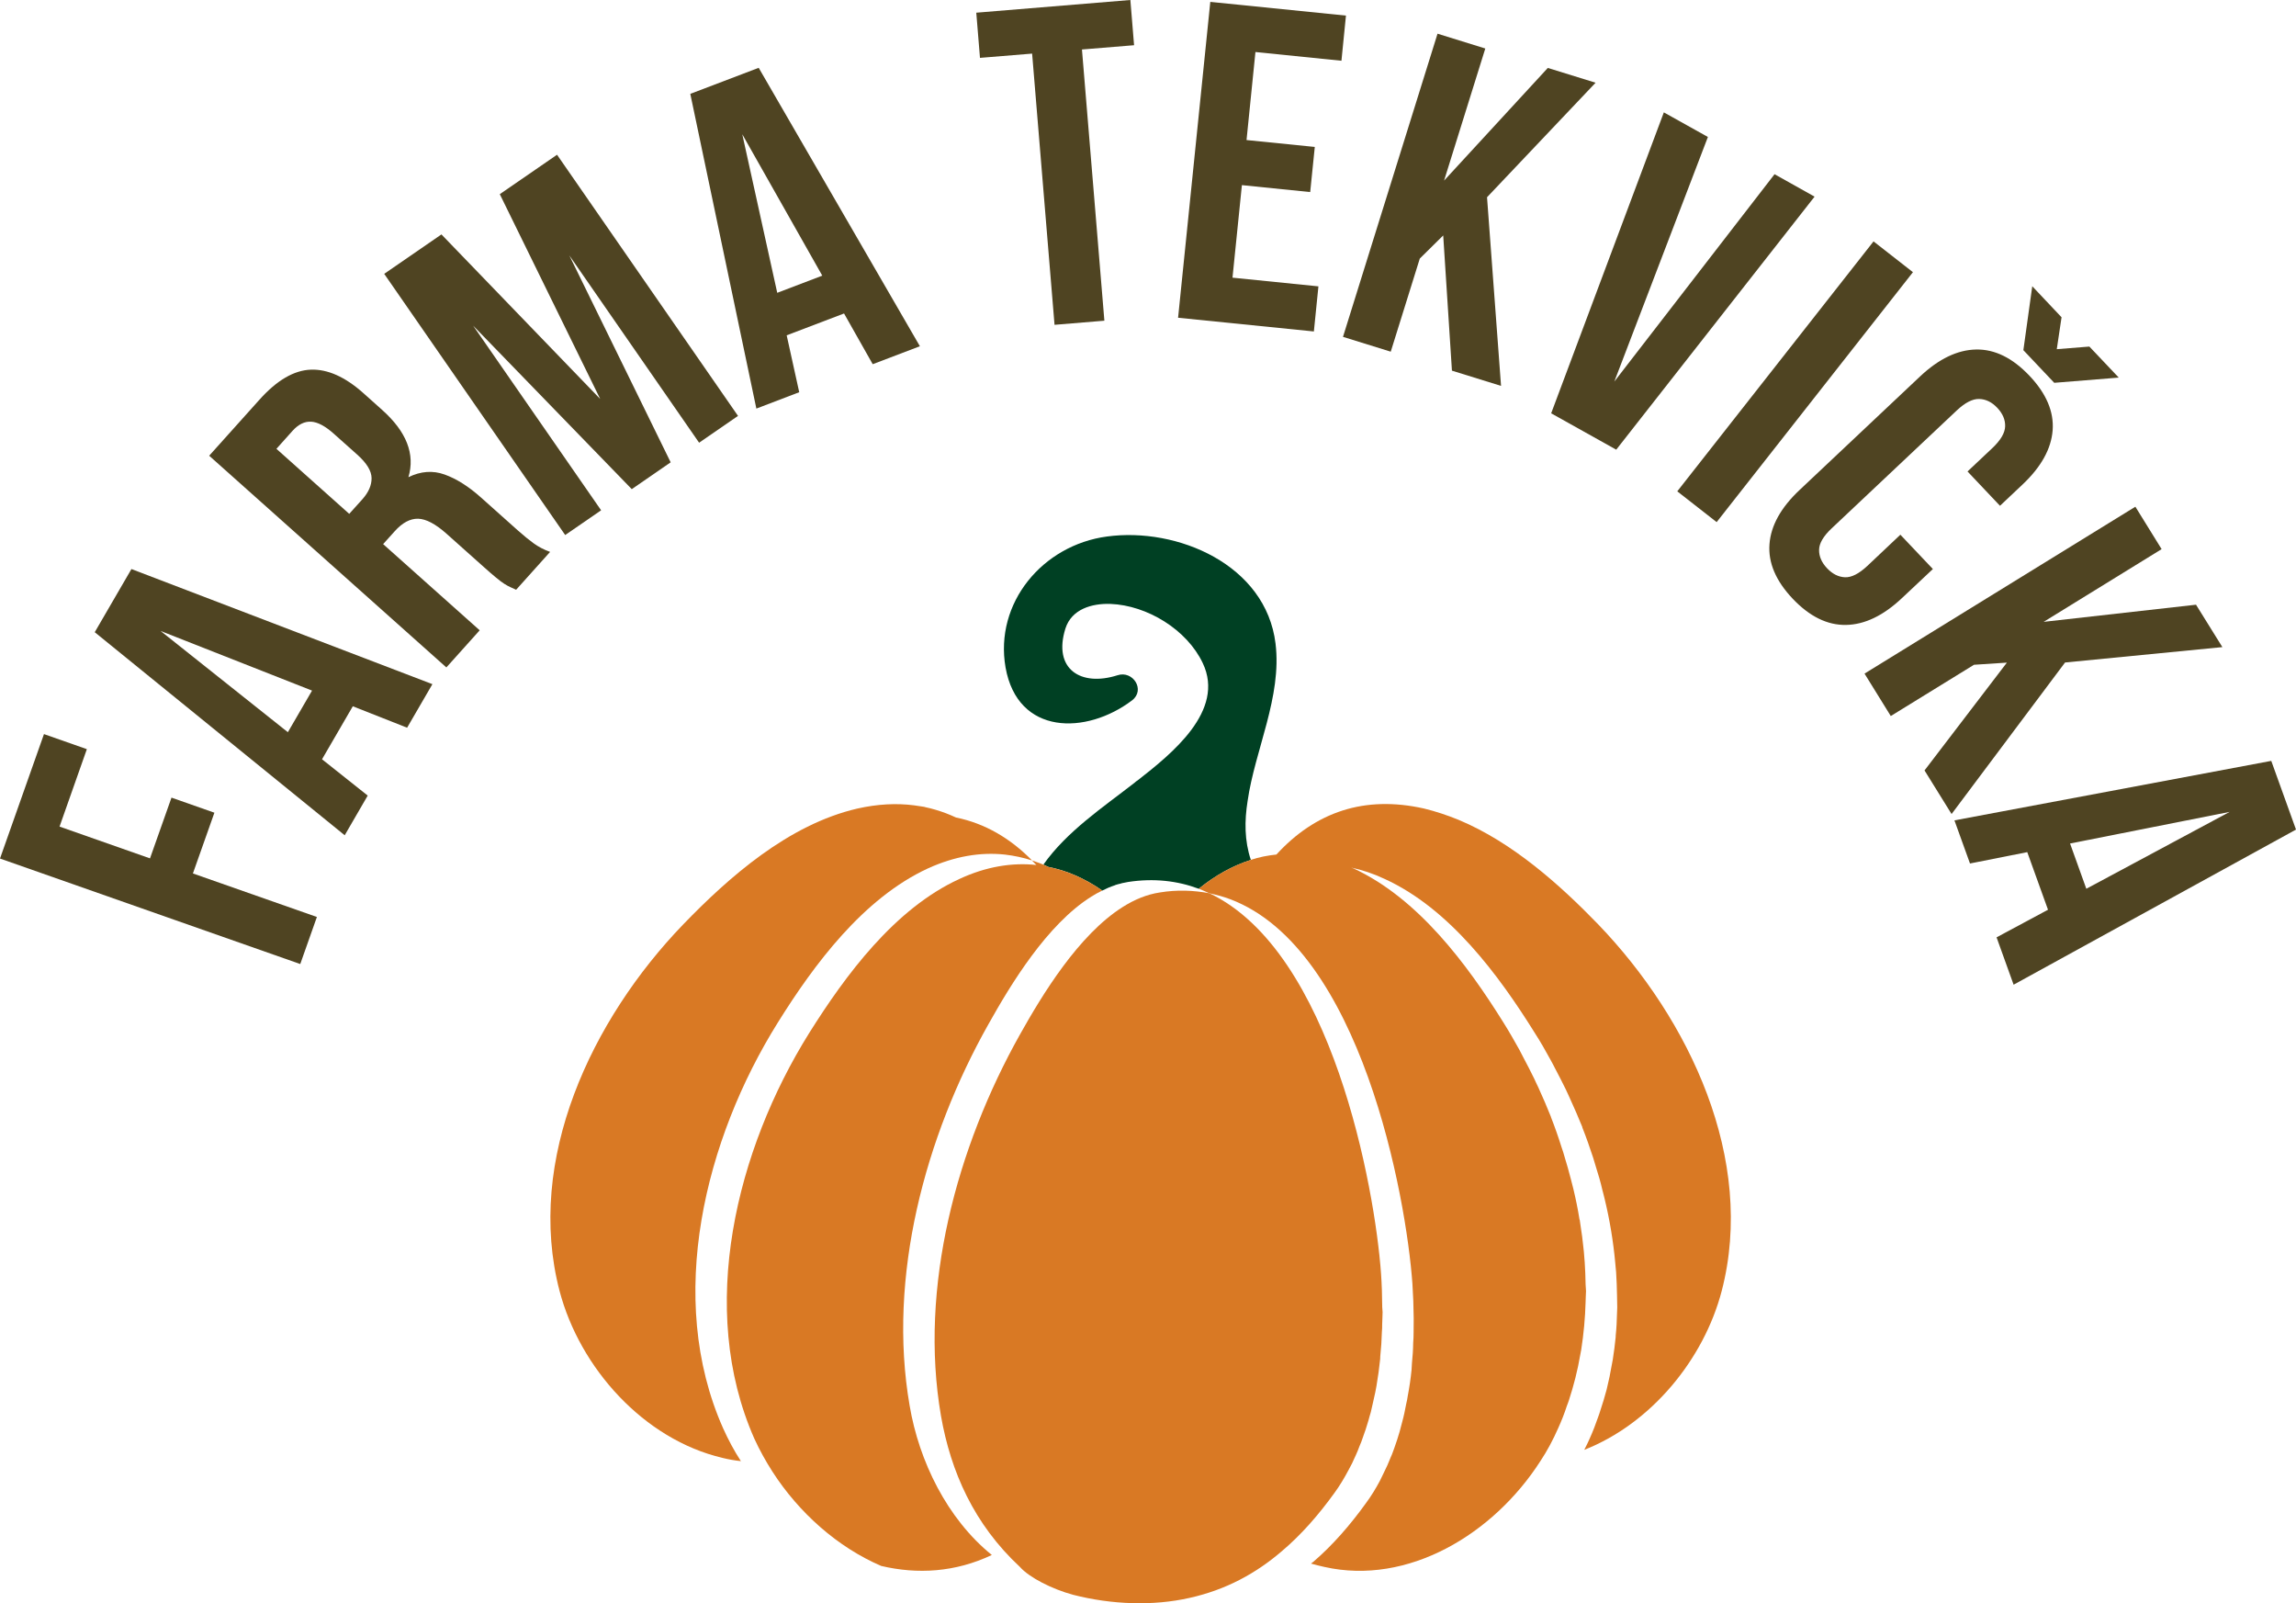 <?xml version="1.0" encoding="utf-8"?>
<!-- Generator: Adobe Illustrator 17.0.0, SVG Export Plug-In . SVG Version: 6.00 Build 0)  -->
<!DOCTYPE svg PUBLIC "-//W3C//DTD SVG 1.1//EN" "http://www.w3.org/Graphics/SVG/1.1/DTD/svg11.dtd">
<svg version="1.1" id="Layer_1" xmlns="http://www.w3.org/2000/svg" xmlns:xlink="http://www.w3.org/1999/xlink" x="0px" y="0px"
	 width="106px" height="74px" viewBox="0 0 106 74" enable-background="new 0 0 106 74" xml:space="preserve">
<g>
	<g>
		<path fill="#004023" d="M49.617,40.392c0.438,0.189,0.864,0.423,1.272,0.713c0.192-0.099,0.38-0.178,0.585-0.245l0.02-0.012
			c0.08-0.02,0.154-0.051,0.243-0.065c0.02-0.009,0.039-0.012,0.06-0.019c0.096-0.02,0.187-0.04,0.283-0.056
			c1.197-0.183,2.283-0.054,3.264,0.314c0.755-0.615,1.561-1.064,2.404-1.332c-0.296-0.89-0.296-1.8-0.149-2.721
			c0.336-2.349,1.591-4.808,1.289-7.265c-0.445-3.642-4.536-5.382-7.783-4.941c-2.969,0.396-5.201,3.067-4.681,6.045
			c0.561,3.149,3.735,3.112,5.84,1.518c0.627-0.481,0.042-1.392-0.67-1.16c-1.691,0.541-2.991-0.278-2.408-2.152
			c0.287-0.904,1.225-1.168,2.078-1.14c1.697,0.064,3.534,1.188,4.264,2.731c1.054,2.21-1.455,4.2-3.002,5.411
			c-0.058,0.033-0.105,0.073-0.147,0.113c-1.489,1.157-3.117,2.239-4.209,3.778c0.079,0.036,0.15,0.071,0.228,0.106
			C48.81,40.096,49.227,40.22,49.617,40.392z"/>
		<path fill="#D97924" d="M31.542,42.667c-4.233,4.392-7.293,10.858-5.708,16.921c0.936,3.552,3.884,6.848,7.523,7.703
			c0.277,0.069,0.563,0.119,0.849,0.149c-0.317-0.483-0.589-0.999-0.826-1.525c-2.666-6.008-0.831-13.34,2.529-18.716
			c1.677-2.689,3.945-5.738,6.933-7.118c1.237-0.563,2.424-0.758,3.553-0.637c0.426,0.05,0.839,0.138,1.252,0.27
			c-1.007-1.024-2.177-1.71-3.511-1.981c-0.301-0.14-0.604-0.257-0.921-0.35l-0.035-0.011c-0.152-0.047-0.3-0.08-0.448-0.113
			c-0.021-0.006-0.042-0.013-0.066-0.019c-0.161-0.023-0.313-0.049-0.465-0.069c-0.808-0.105-1.689-0.061-2.62,0.149
			C36.398,38.057,33.651,40.485,31.542,42.667z"/>
		<path fill="#D97924" d="M44.291,40.57c-2.988,1.371-5.246,4.425-6.934,7.112c-3.36,5.378-5.186,12.708-2.532,18.719
			c0.242,0.528,0.522,1.033,0.835,1.522c1.226,1.904,3.011,3.49,5.023,4.355c1.67,0.393,3.419,0.296,5.107-0.506
			c-2.067-1.674-3.362-4.333-3.795-6.896c-1.029-5.938,0.715-12.419,3.641-17.606c1.031-1.843,2.703-4.603,4.75-5.887
			c0.165-0.105,0.337-0.198,0.502-0.278c-0.408-0.29-0.835-0.523-1.272-0.713c-0.391-0.171-0.807-0.296-1.219-0.378
			c-0.078-0.035-0.149-0.071-0.228-0.106c-0.111-0.045-0.223-0.093-0.337-0.127c-0.056-0.02-0.125-0.051-0.187-0.066
			c0.062,0.066,0.131,0.145,0.203,0.209C46.727,39.804,45.525,39.996,44.291,40.57z"/>
		<path fill="#D97924" d="M55.83,41.229c0.323,0.069,0.658,0.158,0.966,0.276c6.043,2.278,8.125,13.724,8.412,17.753
			c0.035,0.516,0.054,1.057,0.059,1.603c0,0.211,0,0.424-0.005,0.644c-0.003,0.167-0.003,0.322-0.019,0.482
			c-0.003,0.318-0.027,0.628-0.058,0.942c-0.004,0.096-0.015,0.2-0.017,0.297c-0.04,0.405-0.099,0.802-0.175,1.202
			c-0.014,0.128-0.045,0.246-0.072,0.372c-0.053,0.283-0.11,0.562-0.187,0.839c-0.034,0.144-0.075,0.292-0.115,0.435
			c-0.075,0.255-0.153,0.506-0.246,0.757c-0.052,0.133-0.096,0.283-0.161,0.415c-0.099,0.257-0.212,0.51-0.338,0.757
			c-0.059,0.116-0.112,0.234-0.171,0.351c-0.189,0.355-0.397,0.695-0.637,1.02c-0.738,1.024-1.537,1.941-2.429,2.71
			c-0.037,0.028-0.07,0.049-0.11,0.086c0.205,0.052,0.408,0.112,0.618,0.154c3.848,0.865,7.797-1.5,9.97-4.884
			c0.321-0.483,0.593-0.999,0.824-1.525c0.152-0.335,0.285-0.672,0.399-1.023c0.035-0.08,0.057-0.16,0.089-0.242
			c0.228-0.699,0.41-1.408,0.531-2.124c0.018-0.073,0.027-0.141,0.042-0.221c0.114-0.731,0.184-1.48,0.203-2.212
			c0-0.072,0.006-0.127,0.006-0.192c0-0.103,0.013-0.207,0.013-0.308c0-0.107-0.019-0.21-0.019-0.313
			c-0.004-0.346-0.02-0.686-0.041-1.023c-0.019-0.165-0.021-0.321-0.039-0.486c-0.044-0.454-0.104-0.916-0.178-1.377
			c-0.004-0.036-0.006-0.078-0.025-0.119c-0.074-0.469-0.171-0.941-0.283-1.406c-0.037-0.147-0.076-0.3-0.115-0.449
			c-0.09-0.348-0.185-0.693-0.295-1.044c-0.041-0.14-0.081-0.288-0.136-0.43c-0.146-0.467-0.311-0.939-0.489-1.389
			c0,0,0-0.006,0-0.011c-0.185-0.459-0.376-0.911-0.584-1.361c-0.062-0.133-0.128-0.258-0.184-0.392
			c-0.165-0.331-0.325-0.654-0.499-0.975c-0.061-0.126-0.132-0.248-0.194-0.374c-0.239-0.428-0.475-0.841-0.73-1.247
			c-1.677-2.689-3.94-5.738-6.931-7.118c-0.037-0.009-0.056-0.02-0.093-0.034c0.506,0.11,1.017,0.277,1.539,0.523
			c2.999,1.371,5.258,4.425,6.934,7.112c0.258,0.403,0.499,0.821,0.727,1.242c0.072,0.122,0.133,0.253,0.205,0.387
			c0.165,0.314,0.328,0.628,0.488,0.955c0.058,0.134,0.13,0.267,0.189,0.41c0.202,0.445,0.4,0.891,0.584,1.349
			c0,0.005,0,0.02,0.001,0.021c0.181,0.454,0.342,0.918,0.496,1.385c0.044,0.147,0.082,0.276,0.125,0.416
			c0.112,0.355,0.221,0.712,0.301,1.073c0.035,0.138,0.076,0.278,0.107,0.42c0.235,0.971,0.397,1.952,0.488,2.936
			c0.016,0.14,0.021,0.288,0.04,0.428c0.021,0.365,0.04,0.729,0.043,1.093c0,0.186,0.01,0.365,0.01,0.549
			c0,0.089-0.01,0.178-0.01,0.266c-0.008,0.345-0.025,0.701-0.062,1.049c0,0.021,0,0.027,0,0.051
			c-0.032,0.347-0.08,0.689-0.133,1.038c-0.019,0.096-0.037,0.196-0.056,0.296c-0.056,0.328-0.122,0.658-0.203,0.981
			c-0.009,0.035-0.021,0.074-0.025,0.109c-0.089,0.331-0.185,0.656-0.292,0.972c-0.027,0.095-0.062,0.19-0.096,0.285
			c-0.114,0.332-0.246,0.676-0.395,1.007c-0.075,0.177-0.166,0.354-0.251,0.521c3.083-1.21,5.519-4.17,6.346-7.334
			c1.579-6.063-1.479-12.528-5.702-16.921c-1.75-1.807-3.943-3.778-6.442-4.822c-0.522-0.214-1.054-0.391-1.604-0.525
			c-1.371-0.307-2.62-0.267-3.745,0.09c-1.163,0.37-2.181,1.069-3.064,2.034c-0.392,0.042-0.803,0.118-1.18,0.247
			c-0.843,0.268-1.648,0.717-2.404,1.332C55.511,41.089,55.664,41.149,55.83,41.229z"/>
		<path fill="#D97924" d="M53.543,41.193c-0.6,0.09-1.164,0.327-1.707,0.668c-2.047,1.291-3.721,4.056-4.75,5.892
			c-2.913,5.193-4.67,11.663-3.643,17.603c0.451,2.566,1.518,4.992,3.643,6.967c0.429,0.486,1.478,1.023,2.461,1.288
			c1.784,0.456,3.694,0.521,5.371,0.142c1.681-0.374,3.06-1.127,4.26-2.156c0.901-0.761,1.704-1.683,2.44-2.704
			c0.242-0.332,0.447-0.679,0.637-1.036c0.056-0.1,0.109-0.21,0.168-0.319c0.116-0.255,0.245-0.515,0.339-0.782
			c0.058-0.132,0.111-0.264,0.153-0.397c0.096-0.26,0.185-0.525,0.261-0.792c0.033-0.135,0.075-0.263,0.112-0.394
			c0.075-0.307,0.136-0.614,0.205-0.912c0.017-0.099,0.042-0.2,0.056-0.297c0.07-0.413,0.129-0.83,0.171-1.249
			c0-0.03,0.002-0.061,0.002-0.098c0.041-0.382,0.065-0.76,0.076-1.148c0.013-0.114,0.013-0.229,0.013-0.337
			c0.003-0.197,0.019-0.383,0.019-0.571c0-0.077-0.016-0.147-0.016-0.222c-0.003-0.527-0.02-1.057-0.056-1.567
			c-0.281-3.917-2.252-14.855-7.926-17.544C55.104,41.094,54.348,41.059,53.543,41.193z"/>
	</g>
	<g>
		<polygon fill="#4F4422" points="14.63,42.324 8.906,40.315 9.898,37.511 7.917,36.815 6.925,39.619 2.749,38.152 4.01,34.578 
			2.03,33.883 0,39.627 13.862,44.496 		"/>
		<path fill="#4F4422" d="M16.976,36.721l-2.109-1.676l1.421-2.446l2.507,0.989l1.168-2.01L6.068,26.265L4.374,29.18l11.54,9.372
			L16.976,36.721z M13.29,33.796l-5.876-4.673l6.992,2.752L13.29,33.796z"/>
		<path fill="#4F4422" d="M22.146,29.092l-4.458-3.978l0.534-0.593c0.353-0.394,0.713-0.587,1.081-0.579
			c0.367,0.01,0.808,0.242,1.319,0.699l1.721,1.536c0.219,0.196,0.402,0.356,0.554,0.479c0.15,0.126,0.28,0.224,0.387,0.292
			c0.108,0.068,0.203,0.12,0.285,0.155c0.081,0.035,0.165,0.075,0.259,0.118l1.568-1.747c-0.283-0.102-0.535-0.235-0.759-0.396
			c-0.22-0.16-0.467-0.361-0.738-0.603l-1.689-1.508c-0.573-0.513-1.133-0.867-1.681-1.064c-0.546-0.197-1.103-0.157-1.674,0.122
			c0.318-1.065-0.088-2.101-1.214-3.106l-0.86-0.769c-0.843-0.754-1.654-1.116-2.431-1.088c-0.776,0.028-1.567,0.488-2.368,1.382
			l-2.325,2.59l10.95,9.772L22.146,29.092z M16.727,23.047l-0.604,0.67l-3.361-3.001l0.741-0.828c0.27-0.3,0.558-0.442,0.861-0.425
			c0.304,0.018,0.654,0.204,1.049,0.558l1.081,0.964c0.438,0.391,0.658,0.752,0.661,1.083
			C17.158,22.399,17.015,22.725,16.727,23.047z"/>
		<polygon fill="#4F4422" points="27.752,23.553 21.842,15.029 29.167,22.577 30.963,21.339 26.284,11.789 32.276,20.434 
			34.072,19.196 25.717,7.142 23.074,8.962 27.71,18.415 20.38,10.82 17.738,12.64 26.093,24.695 		"/>
		<path fill="#4F4422" d="M36.898,18.103l-0.579-2.626l2.648-1.008l1.324,2.341l2.178-0.829L35.027,3.13l-3.158,1.202l3.05,14.527
			L36.898,18.103z M37.962,12.723l-2.079,0.792l-1.614-7.318L37.962,12.723z"/>
		<polygon fill="#4F4422" points="47.65,2.474 48.685,14.992 50.986,14.802 49.951,2.284 52.357,2.087 52.186,0 45.072,0.586 
			45.243,2.671 		"/>
		<polygon fill="#4F4422" points="60.868,13.217 56.901,12.816 57.335,8.545 60.488,8.865 60.7,6.782 57.549,6.464 57.96,2.401 
			61.931,2.804 62.139,0.72 55.876,0.087 54.389,14.666 60.658,15.299 		"/>
		<polygon fill="#4F4422" points="64.207,16.232 65.548,11.934 66.629,10.867 67.032,17.108 69.299,17.811 68.652,9.104 
			73.664,3.818 71.458,3.136 66.669,8.336 68.572,2.239 66.367,1.555 62.002,15.548 		"/>
		<polygon fill="#4F4422" points="74.617,20.755 83.774,9.076 81.926,8.041 74.529,17.611 78.849,6.322 76.815,5.187 71.613,19.077 
					"/>
		<polygon fill="#4F4422" points="79.253,24.099 88.315,12.563 86.496,11.142 77.435,22.678 		"/>
		<path fill="#4F4422" d="M81.692,25.116c-0.065,0.858,0.294,1.696,1.072,2.519c0.781,0.821,1.599,1.224,2.461,1.209
			c0.862-0.014,1.726-0.429,2.59-1.245l1.421-1.335l-1.501-1.584l-1.524,1.439c-0.389,0.363-0.732,0.538-1.034,0.525
			c-0.302-0.013-0.577-0.152-0.827-0.416c-0.249-0.264-0.372-0.546-0.368-0.847c0.003-0.302,0.197-0.634,0.585-0.998l5.768-5.435
			c0.386-0.364,0.733-0.542,1.039-0.533c0.307,0.009,0.586,0.145,0.834,0.408c0.251,0.265,0.373,0.549,0.364,0.855
			c-0.009,0.306-0.207,0.641-0.593,1.006l-1.144,1.077l1.499,1.584l1.037-0.978c0.865-0.814,1.328-1.651,1.394-2.507
			c0.064-0.857-0.292-1.696-1.072-2.518c-0.78-0.821-1.598-1.226-2.46-1.21c-0.863,0.016-1.727,0.431-2.591,1.245l-5.554,5.233
			C82.22,23.424,81.756,24.26,81.692,25.116z"/>
		<polygon fill="#4F4422" points="97.817,17.428 96.46,15.996 94.956,16.117 95.176,14.644 93.824,13.212 93.413,16.162 
			94.839,17.669 		"/>
		<polygon fill="#4F4422" points="87.292,33.049 91.134,30.683 92.652,30.584 88.85,35.56 90.099,37.572 95.338,30.578 
			102.601,29.868 101.384,27.911 94.35,28.702 99.796,25.346 98.584,23.388 86.08,31.091 		"/>
		<path fill="#4F4422" d="M90.949,39.855l2.644-0.524l0.958,2.659l-2.375,1.274l0.787,2.186L106,38.29l-1.142-3.171l-14.627,2.746
			L90.949,39.855z M102.938,37.473l-6.618,3.549l-0.751-2.089L102.938,37.473z"/>
	</g>
</g>
</svg>
